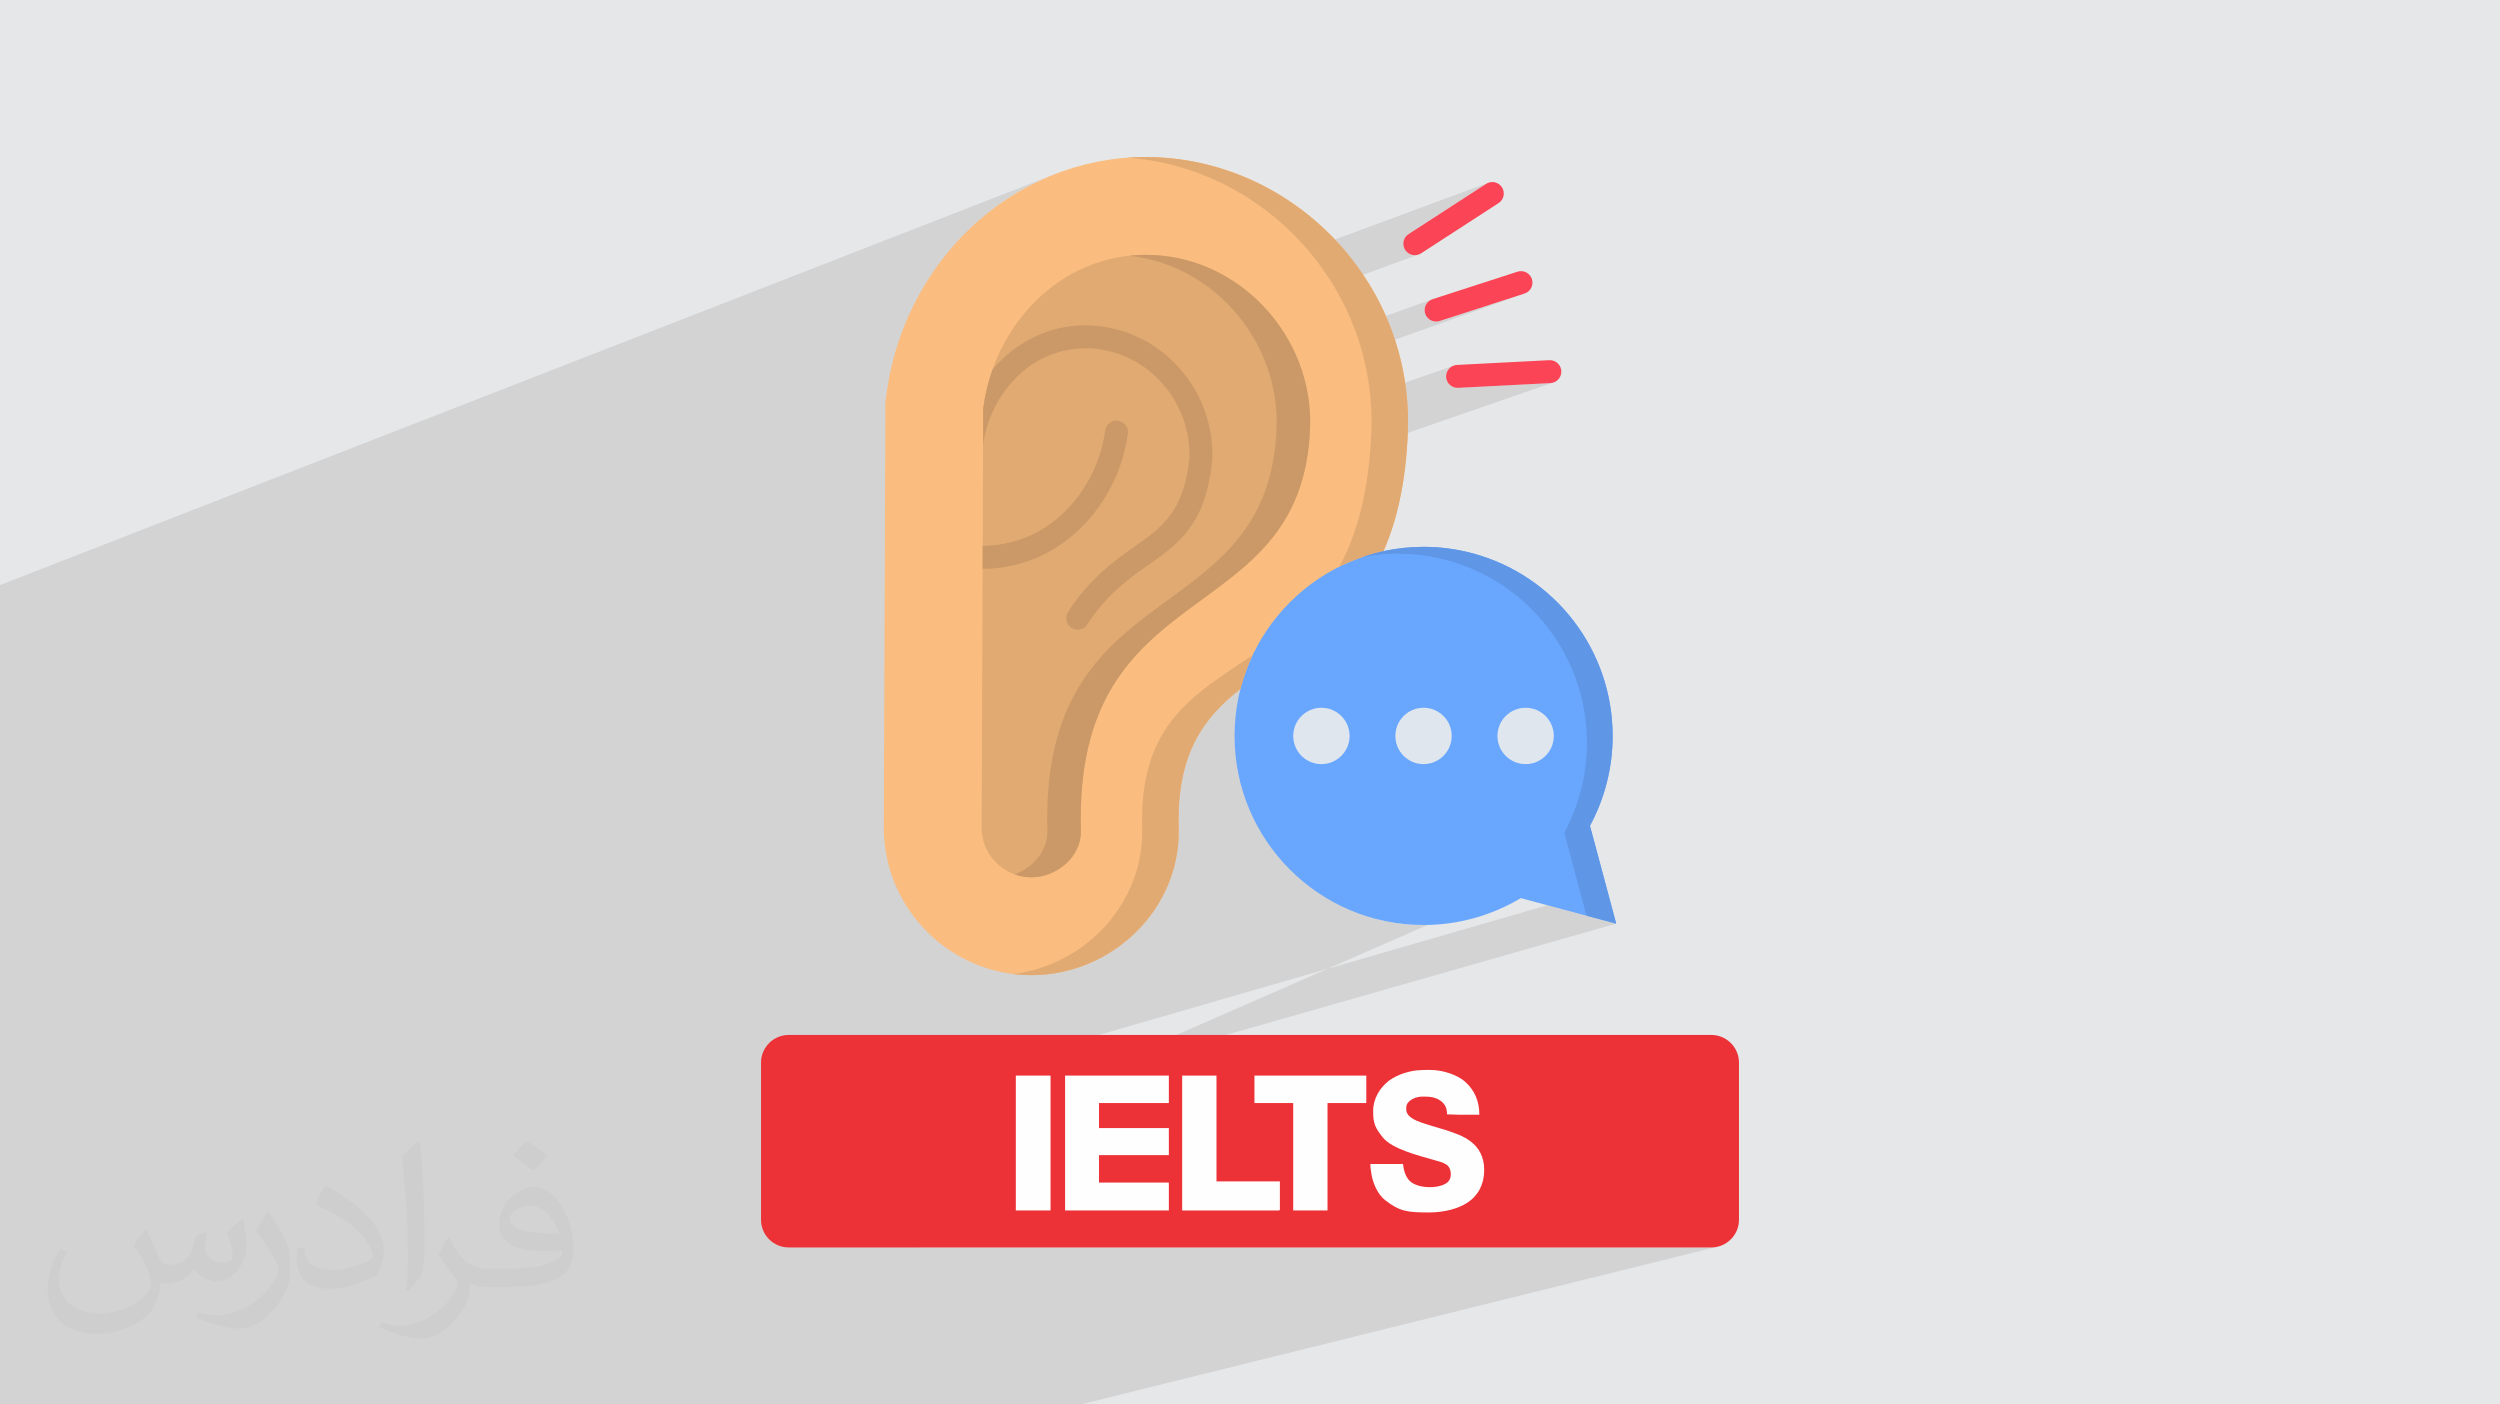 <?xml version="1.0" encoding="UTF-8"?>
<!DOCTYPE svg PUBLIC "-//W3C//DTD SVG 1.0//EN" "http://www.w3.org/TR/2001/REC-SVG-20010904/DTD/svg10.dtd">
<!-- Creator: CorelDRAW -->
<svg xmlns="http://www.w3.org/2000/svg" xml:space="preserve" width="94.192mm" height="52.917mm" version="1.0" style="shape-rendering:geometricPrecision; text-rendering:geometricPrecision; image-rendering:optimizeQuality; fill-rule:evenodd; clip-rule:evenodd"
viewBox="0 0 9404.92 5283.66"
 xmlns:xlink="http://www.w3.org/1999/xlink"
 xmlns:xodm="http://www.corel.com/coreldraw/odm/2003">
 <defs>
  <style type="text/css">
   <![CDATA[
    .fil11 {fill:#5F96E6}
    .fil6 {fill:#69A7FF}
    .fil10 {fill:#CB9967}
    .fil7 {fill:#DFE6ED}
    .fil4 {fill:#E1AA72}
    .fil9 {fill:#E2AA73}
    .fil12 {fill:#ED3237}
    .fil3 {fill:#FABD7F}
    .fil13 {fill:#FEFEFE}
    .fil8 {fill:#CB9967;fill-rule:nonzero}
    .fil5 {fill:#FB4455;fill-rule:nonzero}
    .fil2 {fill:#373435;fill-opacity:0.031}
    .fil1 {fill:#2B2A29;fill-opacity:0.102}
    .fil0 {fill:#E6E7E8}
   ]]>
  </style>
 </defs>
 <g id="Layer_x0020_1">
  <polygon class="fil0" points="-0,0 9404.92,0 9404.92,5283.66 -0,5283.66 "/>
  <path class="fil1" d="M4397.16 4046.32l0 14.11 50.13 -14.14 129.12 0 0 39.97 142.76 -39.94 420.76 0 0 29.77 155.85 -42.93 12.19 -2.9 11.47 -2.12 11.13 -1.45 11.21 -0.92 11.68 -0.5 12.56 -0.21 13.83 -0.04 9.49 0.23 9.53 0.67 9.52 1.1 9.47 1.49 9.37 1.87 9.22 2.21 9.04 2.54 8.8 2.85 8.52 3.12 8.2 3.37 7.84 3.59 7.41 3.81 6.97 3.99 6.45 4.16 5.91 4.29 5.32 4.4 6.6 6.16 6.16 6.36 5.74 6.57 5.31 6.79 4.88 7 4.44 7.22 4.03 7.44 3.59 7.66 3.18 7.89 2.75 8.12 2.33 8.36 1.9 8.59 1.48 8.83 1.06 9.07 0.63 9.32 0.21 9.57 -168.17 45.17 5.58 1.65 13.03 3.83 13 3.87 12.74 3.93 12.25 4.01 11.54 4.09 9.33 3.5 8.8 3.38 8.37 3.42 8.06 3.59 7.86 3.9 7.79 4.35 7.81 4.94 7.97 5.67 11.57 9.64 10.3 10.61 8.95 11.65 7.51 12.8 5.99 14 4.37 15.28 2.69 16.64 0.92 18.09 -0.25 9.7 -0.76 9.46 -1.25 9.21 -1.74 8.95 -2.24 8.69 -2.72 8.42 -3.21 8.13 -3.67 7.85 -4.15 7.55 -4.61 7.25 -5.09 6.93 -5.54 6.62 -6.01 6.29 -6.45 5.95 -6.91 5.61 -7.36 5.26 -6.75 4.28 -7.17 4.06 -7.55 3.82 -7.93 3.59 -8.27 3.34 -8.61 3.09 -8.92 2.84 -9.21 2.57 -547.05 141.71m-833.82 -646.55l320.93 0m-331.73 1237.34l-11.47 0 -1424.65 0 -38.55 0 -312.58 0 -55.45 0 -9.59 0 -104.8 0 -62.66 0 -12.89 0 -33.1 0 -129.96 0 -63.02 0 -47.71 0 -86.09 0 -7.67 0 -26.63 0 -131.32 0 -50.56 0 -9.14 0 -138.1 0 -52.69 0 -191.48 0 -9.98 0 -237.78 0 -444.54 0 -373.03 0 0 -74.62 0 -0.01 0 -17.37 0 -13.75 0 -20.1 0 -12.93 0 -54.93 0 -26.19 0 -20.38 0 -66.71 0 -126.95 0 -1.86 0 -21.29 0 -14.78 0 -7.04 0 -25.02 0 -148.66 0 -98.81 0 -22.52 0 -20.38 0 -14.31 0 -24.41 0 -3.77 0 -15.69 0 -32.94 0 -34.78 0 -13.72 0 -3.96 0 -99.28 0 -4.11 0 -61.58 0 -78.71 0 -5.8 0 -91.01 0 -94.29 0 -0.01 0 -5.04 0 -93.02 0 -2.46 0 -3.69 0 -0.02 0 -0.02 0 -71.88 0 -8.48 0 -203 0 -63.05 0 -10.32 0 -26.81 0 -2.44 0 -47.63 0 -3.88 0 -22.73 0 -7.11 0 -37.85 0 -0.04 0 -3.62 0 -1.25 0 -12.99 0 -133.89 0 -8.89 0 -54.02 0 -23.11 0 -52.85 0 -104.8 0 -16.81 0 -74.9 0 -20.84 0 -32.44 0 -0.98 0 -10.97 0 -36.74 0 -131.35 0 -17.54 0 -17.12 0 -306.43 0 -38.8 3950.83 -1539.09 -41.31 18.22 -40.33 20.12 -39.3 21.96 -38.22 23.74 -37.1 25.48 -29.31 22.16 516.54 -200.53 47.94 4.68 47.35 7.04 46.69 9.36 45.99 11.59 45.2 13.79 44.35 15.93 43.43 17.99 42.46 20.01 41.42 21.98 40.3 23.87 39.12 25.72 37.88 27.5 36.56 29.24 35.2 30.91 33.76 32.51 32.24 34.08 17.13 19.87 679.94 -251.7 -2.88 1.22 -2.8 1.43 -2.7 1.63 -291.87 189.02 -4.26 3.26 -3.79 3.7 -3.29 4.12 -2.75 4.46 -2.2 4.77 -1.6 5.02 -0.98 5.21 -0.33 5.36 0.88 8.7 2.52 8.11 3.97 7.33 5.28 6.39 6.38 5.27 7.34 3.98 8.11 2.52 8.7 0.88 3.07 -0.11 3.04 -0.32 3.01 -0.54 2.95 -0.75 2.9 -0.95 -320.72 117.1 21.26 36.71 21.81 42.21 19.85 43.36 14.06 35.11 295.23 -106.18 -6.33 2.68 -5.73 3.57 -5.04 4.37 -4.28 5.07 -3.46 5.66 -2.57 6.17 -1.59 6.56 -0.55 6.85 0.88 8.7 2.52 8.1 3.97 7.32 5.27 6.39 6.38 5.26 7.33 3.98 8.1 2.51 8.69 0.88 1.62 -0.03 1.61 -0.09 1.61 -0.15 1.6 -0.21 1.59 -0.27 1.57 -0.33 1.57 -0.39 1.55 -0.44 320.41 -103.72 -612.06 218.3 3.14 10.74 11.3 47.39 9.01 48.26 6.64 49.07 0.69 8.18 310.89 -109.28 -7.03 4.08 -6.09 5.28 -5.02 6.31 -3.77 7.19 -2.38 7.91 -0.83 8.45 0.88 8.7 2.52 8.1 3.97 7.33 5.27 6.39 6.39 5.27 7.33 3.97 8.1 2.52 8.7 0.88 0.32 0 0.32 -0.01 0.32 0 0.32 -0.01 0.31 -0.01 0.32 -0.01 0.32 -0.02 0.32 -0.01 347.22 -17.87 8.29 -1.31 -685.2 237.01 -0.93 13.24 -1.6 19.56 -1.79 19.21 -1.99 18.86 -2.19 18.53 -2.38 18.18 -2.56 17.86 -2.76 17.53 -2.93 17.21 -3.11 16.89 -3.29 16.57 -3.46 16.28 -3.62 15.97 -3.8 15.67 -3.95 15.37 -4.12 15.08 -4.28 14.79 -4.44 14.51 -4.59 14.23 -4.74 13.96 -4.89 13.68 -5.03 13.42 -5.17 13.15 -5.31 12.9 -5.45 12.65 -5.58 12.4 -5.71 12.15 -5.84 11.91 -5.96 11.68 -1.39 2.61 100.88 -33.68 -10.18 3.44 -0.53 0.18 7.33 -2.39 10.54 -3.26 10.59 -3.09 10.64 -2.93 10.68 -2.77 10.72 -2.6 10.75 -2.43 -53.11 17.72 0.51 -0.08 9.4 -1.38 9.41 -1.24 9.43 -1.11 9.42 -0.97 9.42 -0.83 7.37 -0.58 7.38 -0.5 7.4 -0.43 7.4 -0.35 7.4 -0.28 7.41 -0.2 7.4 -0.12 7.4 -0.04 11.67 0.1 11.67 0.28 11.66 0.48 11.65 0.67 11.63 0.86 11.62 1.05 11.6 1.24 11.58 1.43 11.55 1.62 11.52 1.81 11.49 1.99 11.46 2.19 11.42 2.37 11.37 2.57 11.34 2.75 11.29 2.94 0.05 0.05 9.65 2.81 87.05 -28.75 0.01 0.01 -87.04 28.75 19.2 5.58 28.3 9.54 27.69 10.64 27.07 11.71 26.42 12.77 25.76 13.78 25.07 14.77 24.36 15.74 23.62 16.65 22.88 17.56 22.09 18.44 21.3 19.27 20.47 20.1 19.63 20.88 18.76 21.64 17.87 22.37 16.96 23.07 16.03 23.73 15.08 24.37 14.09 24.98 13.1 25.56 12.07 26.12 11.03 26.65 9.95 27.14 8.88 27.61 7.77 28.05 6.63 28.45 5.47 28.84 4.29 29.19 3.1 29.5 1.88 29.8 0.63 30.05 -0.09 11.05 -0.25 11.03 -0.43 11.02 -0.6 11 -0.77 10.99 -0.94 10.96 -1.11 10.94 -1.28 10.92 -1.45 10.9 -1.61 10.86 -1.78 10.84 -1.95 10.8 -2.12 10.77 -2.28 10.74 -2.44 10.7 -2.61 10.65 -2.78 10.62 -2.93 10.57 -3.1 10.53 -3.27 10.48 -3.41 10.43 -3.58 10.38 -3.74 10.32 -3.9 10.27 -4.06 10.22 -4.22 10.15 -4.38 10.09 -4.54 10.03 -4.69 9.97 -4.85 9.9 -5.01 9.84 -5.17 9.77 29.26 109.49 -734.92 215.55 33.26 7.68 35.02 6.25 35.6 4.52 36.12 2.75 36.59 0.93 12.06 -0.1 6.65 -0.17 12.52 -3.64 334.42 -97.31 100.21 26.81 -813.49 235.4 -2145.04 620.72 0 60.38 958.55 -275.55 130.64 0 0 35.49 0 132.48 0 339.35 -514.08 139.24 1471.99 0 1527.92 0 20.89 -2.13 -2393.42 592.91zm1848.51 -2041.55l54.3 202.64 111.81 29.99 -0.03 0.01 -2003.8 571.56"/>
  <path class="fil2" d="M548.54 4627.69c17.95,27.21 29.6,53.36 40.96,82.43 8.45,16.91 12.93,48.09 52.57,48.09 11.61,0 28.28,-3.42 43.06,-11.61 16.63,-8.73 29.32,-21.94 35.94,-42l15.85 -53.36 38.57 -19.02 2.64 2.64c-5.27,20.09 -6.59,39.36 -6.59,54.43 0,44.63 38.57,61.56 69.22,61.56 17.95,0 34.09,-8.73 34.09,-25.11 0,-21.13 -8.98,-57.06 -20.62,-89.29 17.95,-17.95 35.94,-35.94 56.53,-50.47l3.17 1.6c8.98,38.04 14,75.56 14,100.66 0,24.57 -10.83,51.79 -19.81,69.49 -18.49,34.87 -51.25,62.62 -90.87,62.62 -30.1,0 -63.65,-15.07 -86.66,-43.06l-1.32 0c-21.66,26.96 -55.22,51.25 -108.86,51.25l-16.63 0c-2.64,35.41 -10.29,60.49 -21.94,82.95 -31.95,62.34 -126.81,106.47 -216.1,106.47 -124.17,0 -186.51,-71.59 -186.51,-166.96 0,-58.91 19.27,-113.6 48.88,-152.42l24.29 10.04c-18.49,35.41 -30.91,68.68 -30.91,101.45 0,89.29 72.66,131.83 156.4,131.83 77.68,0 173.83,-49.41 191.28,-106.72 -6.59,-62.62 -30.1,-91.93 -66.04,-148.99 10.83,-19.02 24.83,-38.04 42.28,-58.38l3.17 0 0 0 0 0 -0.02 -0.09zm1432.13 -336.04c26.15,16.39 51.79,35.66 76.87,57.85 -14,19.81 -31.45,37.79 -53.11,53.64 -25.11,-20.34 -50.19,-37.79 -75.84,-56.27 17.42,-19.55 34.62,-38.29 52.04,-55.22l0 0 0 0 0 0 0 0 0 0 0.03 0zm13.47 244.11c-42.28,0 -76.87,27.75 -76.87,48.34 0,44.13 84.53,57.85 185.72,57.31 -12.68,-51.79 -57.06,-105.68 -108.86,-105.68l0.01 0.03zm-94.86 236.19c54.96,0 103.04,-1.6 139.74,-10.83 40.96,-10.29 75.56,-30.91 75.56,-45.17 0,-3.7 0,-8.19 -1.32,-11.89 -22.98,2.11 -49.41,2.11 -72.38,2.11 -74.49,0 -131.55,-16.91 -154.02,-58.66 -5.55,-11.61 -9.51,-24.57 -9.51,-39.36 0,-40.43 17.42,-79.79 48.09,-107 25.61,-22.45 53.89,-36.44 82.67,-36.44 52.04,0 93.51,41.75 122.57,107.54 15.85,35.94 26.68,77.4 26.68,129.72 0,34.87 -9.51,64.19 -31.17,85.85 -40.43,39.11 -114.92,53.89 -229.04,53.89l-51.79 0 0 0 -13.47 0c-28.28,0 -48.62,-5.02 -64.72,-17.42l-2.64 0c0.79,6.59 1.32,12.93 1.32,19.02 0,25.61 -8.45,58.38 -25.61,84.53 -50.72,75.3 -105.68,108.04 -153.24,108.04 -48.09,0 -107,-18.49 -160.11,-42.54l9.51 -18.49c17.17,7.13 40.96,11.89 73.7,11.89 85.85,0 198.66,-82.43 212.66,-163 -3.17,-6.59 -8.98,-15.32 -17.17,-24.57 -25.11,-29.85 -40.96,-54.68 -55.75,-80.83 12.68,-25.11 24.29,-45.17 35.13,-63.4l4.49 -0.53c36.72,74.77 69.99,117.55 144.23,117.55l11.61 0 0 0 53.89 0 0 0 0 0 0 0 0 0 0 0 0.09 0.01zm-371.98 79c6.34,-34.34 6.87,-72.91 6.87,-108.86l0 -53.36c0,-99.6 -12.68,-244.36 -22.98,-338.68 17.95,-19.27 43.06,-42 62.87,-57.31l5.81 1.6c13.47,118.62 16.63,256 16.63,383.06 0,33.3 -1.32,65.79 -4.49,89.55 -1.85,30.1 -19.27,52.83 -56.53,87.7l-8.19 -3.7zm-382.8 -157.19c1.85,46.77 24.83,83.49 105.15,83.49 49.93,0 92.19,-12.93 138.96,-35.13 8.45,-3.7 12.93,-8.73 12.93,-12.93 0,-29.32 -22.45,-68.15 -60.23,-103.55 -36.72,-33.3 -85.34,-62.62 -130.76,-82.18 -15.6,-6.59 -20.62,-13.47 -20.62,-20.09 0,-13.47 17.95,-41.75 32.77,-62.09l5.02 -0.53c52.04,27.21 110.17,67.64 153.24,112.53 39.11,41.47 63.4,83.49 63.4,129.19 0,33.81 -10.29,65.51 -26.96,95.11 -57.06,28.79 -117.83,50.72 -178.06,50.72 -73.17,0 -123.1,-34.34 -123.1,-114.92 0,-8.73 0,-22.19 3.17,-39.64l25.11 0 0 0 0 0 0 0 0 0 0 0 -0.02 0zm-132.37 -132.9l45.45 73.45c16.63,27.21 32.23,56.81 32.23,103.55l0 59.7c0,48.34 -30.91,100.13 -80.83,151.38 -39.11,34.62 -73.7,49.41 -105.68,49.41 -47.55,0 -101.98,-14.79 -164.85,-41.75l7.13 -18.49c19.81,5.27 42.79,9.77 71.06,9.77 90.36,-0.53 182.8,-66.57 225.08,-147.15 5.02,-9.26 6.87,-17.95 6.87,-24.04 0,-9.26 -5.02,-19.55 -8.98,-28.79 -22.98,-43.31 -48.62,-82.95 -76.87,-119.68 14.79,-23.25 29.6,-45.7 45.7,-67.9l3.7 0.53 0 0 0 0 0 0 0 0 0 0 -0.02 0.01z"/>
  <g id="_1490643050752">
   <path class="fil3" d="M3330.82 1514.92c54.13,-519.79 471.96,-924.13 979.66,-924.13 544.5,0 1009.62,465.48 985.62,1038.53 -43.45,1042.55 -883.65,706.19 -861.94,1484.55 8.59,304.84 -249.46,554.66 -554.65,554.66 -305.01,0 -554.65,-249.65 -554.65,-554.66l5.96 -1598.95z"/>
   <path class="fil4" d="M3698.71 1536.64l-5.78 1578.45c-0.35,101.8 85.49,185.36 186.6,185.36 95.32,0 189.56,-76.94 186.76,-176.42 -27.35,-977.54 830.2,-743.67 862.08,-1509.96 14.55,-348.45 -267.34,-655.4 -617.89,-655.4 -324.98,0 -571.81,266.47 -611.76,577.96l0 0.02z"/>
   <path class="fil5" d="M5415.22 1207.81c-4.1,1.26 -8.4,1.91 -12.7,1.91 -23.81,0 -43.13,-19.31 -43.13,-43.13 0,-18.58 11.92,-35.09 29.56,-40.94l320.25 -103.71c4.1,-1.26 8.39,-1.91 12.69,-1.91 23.83,0 43.15,19.33 43.15,43.15 0,18.54 -11.83,35.01 -29.4,40.91l-320.41 103.72zm-69.56 -254.54c-6.91,4.39 -14.95,6.73 -23.14,6.73 -23.84,0 -43.17,-19.34 -43.17,-43.17 0,-14.43 7.2,-27.91 19.19,-35.92l291.87 -189.02c7.04,-4.62 15.27,-7.09 23.68,-7.09 23.79,0 43.09,19.3 43.09,43.1 0,14.6 -7.4,28.22 -19.65,36.16l-291.87 189.21zm140.16 505.77c-0.85,0.04 -1.7,0.07 -2.55,0.07 -23.82,0 -43.15,-19.33 -43.15,-43.15 0,-23.12 18.22,-42.14 41.32,-43.11l347.23 -17.87c0.6,-0.02 1.21,-0.04 1.82,-0.04 23.82,0 43.14,19.33 43.14,43.15 0,22.84 -17.79,41.73 -40.59,43.08l-347.22 17.87z"/>
   <path class="fil6" d="M5539.6 2081.48c310.94,83.46 527.12,365.43 527.12,687.36 0,117.92 -29.37,234.09 -85.32,337.84l29.46 109.49 69.2 258.58 -258.58 -69.37 -100.21 -26.81c-110.44,66.23 -236.88,101.23 -365.66,101.23 -392.76,0 -711.26,-318.51 -711.26,-711.26 0,-392.76 318.51,-711.26 711.26,-711.26 62.09,0 124.09,8.25 184,24.22l-0.01 -0.01z"/>
   <path class="fil7" d="M4971.11 2662.59c58.53,-0.01 105.99,47.46 105.99,105.98 0,58.53 -47.46,105.99 -105.99,105.99 -58.52,0 -105.99,-47.46 -105.99,-105.99 0.01,-58.51 47.48,-105.97 106,-105.99l-0.01 0.01zm768.24 0c58.52,-0.01 105.98,47.46 105.98,105.98 0,58.53 -47.46,105.99 -105.98,105.99 -58.53,0 -105.99,-47.46 -105.99,-105.99 0.01,-58.51 47.47,-105.97 105.99,-105.99l0 0.01zm-384.02 0c58.52,-0.01 105.99,47.46 105.99,105.98 0,58.53 -47.47,105.99 -105.99,105.99 -58.52,0 -105.99,-47.46 -105.99,-105.99 0,-0.04 0,-0.08 0,-0.12 0,-58.45 47.41,-105.87 105.87,-105.87 0.04,0 0.08,0 0.12,0l0 0.01z"/>
   <path class="fil8" d="M4090.26 2349.34c-7.97,12.16 -21.54,19.49 -36.08,19.49 -23.81,0 -43.12,-19.31 -43.12,-43.12 0,-8.26 2.39,-16.37 6.85,-23.31 82.86,-128.04 171.32,-190.43 250.18,-245.97 101.96,-71.82 185.87,-131.04 206.37,-332.86 0,-3.33 0.17,-8.42 0.17,-15.07 -0.44,-101.89 -39.6,-199.9 -109.48,-274.01 -68.64,-74.51 -164.01,-119.11 -265.24,-124.01 -3.15,0 -8.42,-0.18 -15.95,-0.18 -93.87,0.17 -184.19,36.49 -252.11,101.23 -73.01,69.65 -120.19,162.44 -133.46,262.49l0.35 -137.35c6.34,-50.02 18.28,-99.41 35.2,-146.82 12.18,-14.37 25.3,-28.2 39.06,-41.02 82.17,-76.9 189.55,-125.08 310.96,-125.08 4.38,0 10.68,0.18 19.27,0.53 123.89,5.77 240.66,60.18 324.83,151.22 84.78,90.06 132.42,209.2 132.95,333 0,4.38 -0.17,10.68 -0.52,19.27 0,0.17 0,0.35 0,0.52 0,0.88 -0.06,1.77 -0.18,2.63 -24.18,242.11 -122.63,311.67 -242.46,396.11 -72.53,51.15 -153.82,108.45 -227.58,222.31l-0.01 0z"/>
   <path class="fil8" d="M3696.61 2139.81l0.17 -86.56c112.27,-0.16 220.18,-43.56 301.34,-121.05 87.16,-83.06 143.47,-193.58 159.43,-312.93 3.04,-21.2 21.24,-36.94 42.68,-36.94 23.82,0 43.13,19.32 43.13,43.13 0,1.81 -0.11,3.6 -0.33,5.39 -18.71,139.02 -84.45,267.56 -186.07,364.22 -95.13,89.03 -219.52,144.73 -360.36,144.73l0.01 0z"/>
   <g>
    <path class="fil9" d="M4241.8 593.24c514.16,37.13 939.9,487.37 916.94,1036.07 -9.28,221.96 -54.66,381.56 -120.18,502.45 52.61,-26.15 108.67,-45.83 166.13,-58.33 49.92,-113.01 83.74,-256.13 91.44,-444.11 24,-573.05 -441.12,-1038.53 -985.62,-1038.53 -23.12,0 -45.89,0.7 -68.67,2.46l-0.05 -0.01z"/>
    <path class="fil9" d="M4712.37 2464.45c-216.01,146.63 -426.59,254.72 -415.55,649.42 7.88,281.71 -211.81,516.3 -485.97,550.46 22.61,2.78 45.58,4.2 68.42,4.2 0.07,0 0.21,0 0.27,0 305.19,0 563.26,-249.82 554.66,-554.65 -7.71,-279.08 95.13,-414.67 232.48,-522.06 0.7,-2.46 1.2,-4.91 1.93,-7.36 10.91,-41.21 25.66,-81.51 43.74,-120.05l0.03 0.04z"/>
    <path class="fil10" d="M4802.25 1614.07c-31.86,766.29 -889.43,532.41 -862.1,1509.96 2.1,77.08 -53.96,140.51 -123.51,165.21 19.99,7.39 41.22,11.21 62.55,11.21 0.11,0 0.24,0 0.35,0 95.32,0 189.56,-76.94 186.76,-176.42 -27.35,-977.55 830.21,-743.68 862.09,-1509.96 14.54,-348.45 -267.35,-655.4 -617.89,-655.4 -20.93,0 -41.98,1.19 -62.74,3.47 320.39,34.16 568.14,324.61 554.47,651.88l0.03 0.04z"/>
    <path class="fil11" d="M5442.91 2107.42c310.93,83.46 527.11,365.43 527.11,687.36 0,117.91 -29.37,234.09 -85.33,337.84l29.26 109.49 54.31 202.69 111.77 29.95 -69.2 -258.58 -29.46 -109.49c55.97,-103.75 85.33,-219.93 85.33,-337.84 0,-321.93 -216.18,-603.9 -527.08,-687.39 -59.98,-16.03 -121.93,-24.31 -184.05,-24.31 -50.72,0 -101.44,5.44 -150.95,16.25 -27.14,5.86 -54.29,13.63 -80.57,22.62 24.8,-4.91 49.99,-8.42 75.1,-10.45 19.63,-1.63 39.43,-2.5 59.15,-2.5 62.28,0 124.46,8.16 184.56,24.31l0.05 0.05z"/>
   </g>
   <path class="fil12" d="M2966.96 3893.41l3471.01 0c57.2,0 104.01,46.8 104.01,104.01l0 591.44c0,57.2 -46.81,104.01 -104.01,104.01l-3471.01 0c-57.2,0 -104.01,-46.81 -104.01,-104.01l0 -591.44c0,-57.21 46.81,-104.01 104.01,-104.01z"/>
   <polygon class="fil13" points="4006.81,4553.64 4397.16,4553.64 4397.16,4448.83 4134.39,4448.83 4134.39,4345.53 4397.16,4345.53 4397.16,4243.79 4134.39,4243.79 4134.39,4149.61 4397.16,4149.61 4397.16,4046.32 4006.81,4046.32 "/>
   <path class="fil13" d="M5165.76 4179.95c0,49.17 8.68,63.45 35.56,98.11 35.2,45.35 140.12,70.12 192.45,85.52 37.01,10.9 63.4,15.03 64.11,53.59 0.2,11.44 -3.09,20.93 -9.94,28.28 -24.99,26.73 -112.36,29.42 -144.97,-3.24 -7.68,-7.67 -12.98,-17.13 -16.83,-27.23 -3.74,-9.82 -7.01,-24.19 -7.99,-36.06l-123.02 0c0,12.67 2.75,30.27 4.95,42.15 6.31,33.98 23.85,72.81 50.59,93.7 54.86,42.88 83.97,46.43 164.69,46.43 58.02,0 111.25,-14.21 146.14,-37.63 40.41,-27.11 61.96,-69.5 61.96,-121.85 0,-50.22 -19.81,-84.25 -52.3,-108.72 -21.54,-16.23 -40.27,-23.17 -65.97,-32.78 -29.62,-11.05 -69.3,-21.04 -99.54,-31.08 -26.81,-8.91 -75.35,-22.62 -75.35,-55.25l0 -7.6c0,-25.34 33.87,-41 60.75,-41 25.48,0 47.7,1 67.96,15.58 17.16,12.36 24.69,27.48 24.69,51.26 17.53,0 29.37,1.52 47.08,1.52l74.43 0c0,-51.67 -17.95,-92.62 -54.29,-124.92 -26.71,-23.76 -80.59,-43.69 -131.02,-43.69 -38.94,0 -60.01,0.46 -97.41,11.94 -18.66,5.73 -44.12,18.16 -57.75,28.84 -33.89,26.62 -59.02,66.88 -59.02,114.14l0.04 0.03 0.03 -0.04 -0.01 0z"/>
   <polygon class="fil13" points="4719.19,4149.61 4864.99,4149.61 4864.99,4553.64 4994.14,4553.64 4994.14,4149.61 5139.95,4149.61 5139.95,4046.32 4719.19,4046.32 "/>
   <path class="fil13" d="M4447.3 4553.64l363.03 0c3.49,0 4.55,-1.07 4.55,-4.55l0 -104.81 -238.46 0 0 -397.98 -129.12 0 0 507.32 -0.03 0.02 0.03 0z"/>
   <polygon class="fil13" points="3821.49,4553.64 3952.14,4553.64 3952.14,4046.32 3821.49,4046.32 "/>
  </g>
 </g>
</svg>
